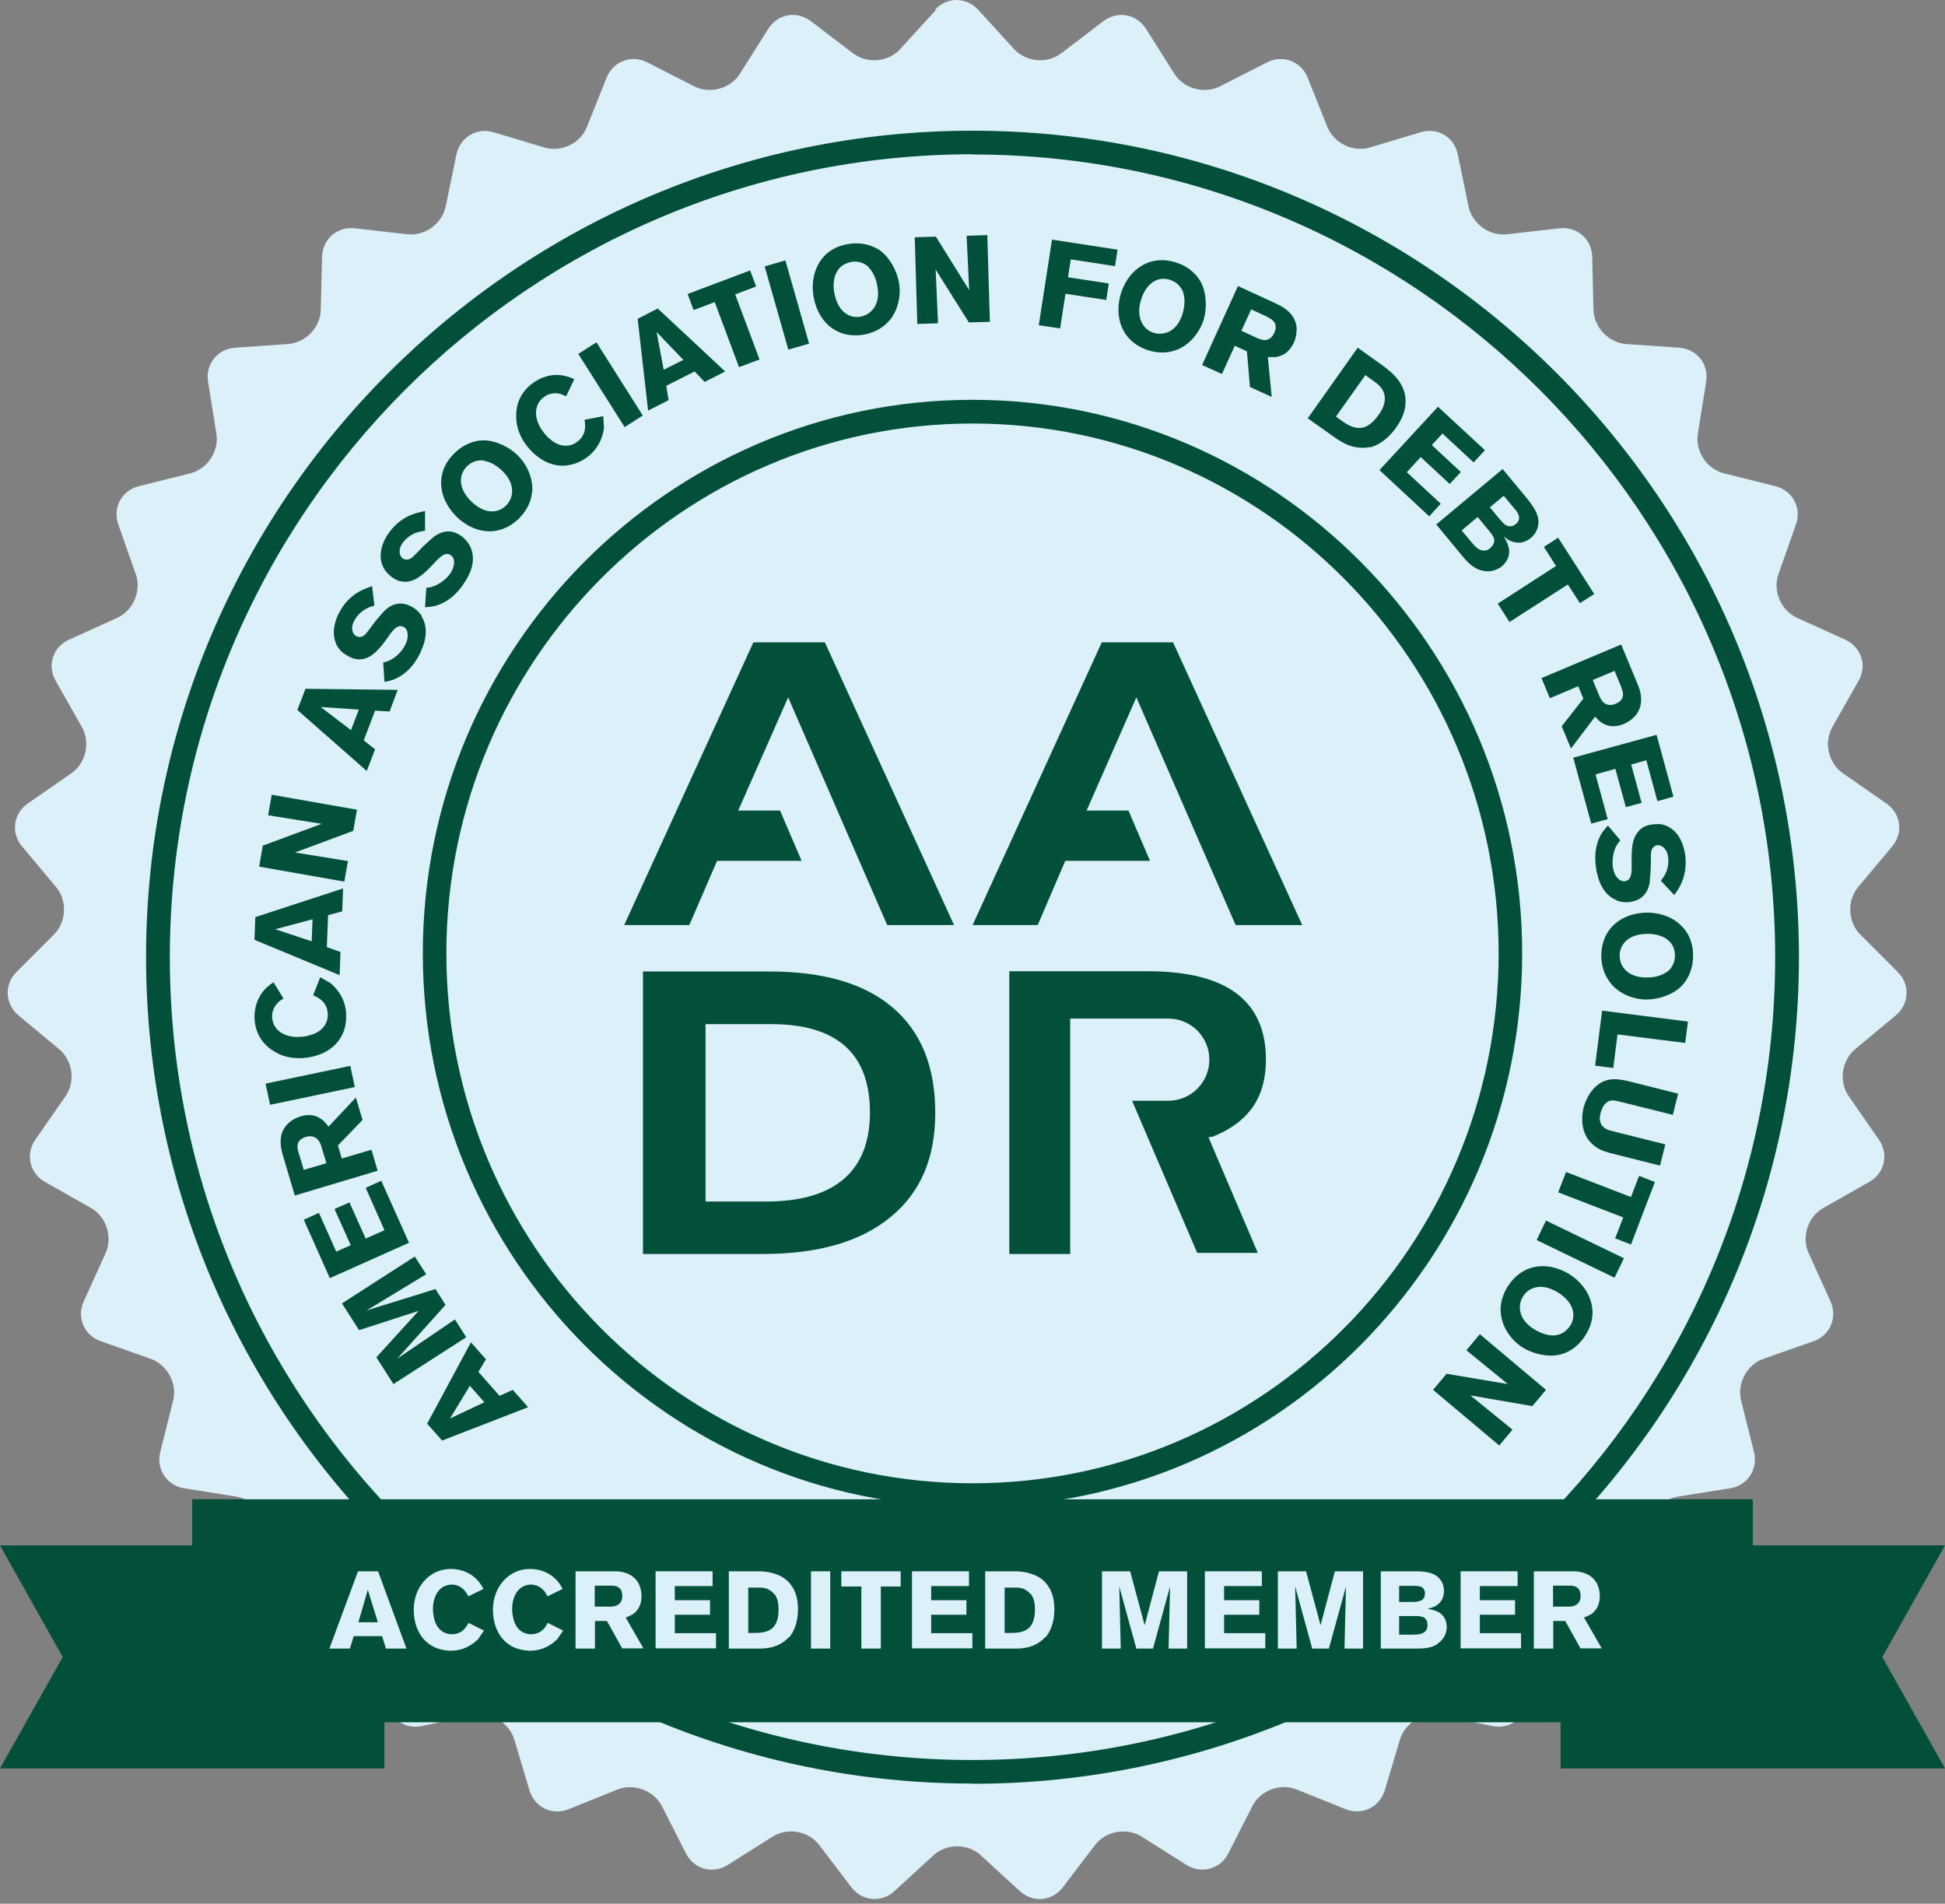 <?xml version="1.0" encoding="UTF-8"?>
<svg xmlns="http://www.w3.org/2000/svg" width="234" height="229" viewBox="0 0 234 229" fill="none">
  <rect x="0" y="0" width="234" height="229" fill="#808080" stroke="none"/>
  <g id="Group 61">
    <path id="Vector" d="M112.482 1.18C113.925 -0.393 116.246 -0.393 117.69 1.18L121.995 5.9C123.439 7.473 125.991 7.705 127.667 6.415L132.746 2.547C134.448 1.257 136.742 1.67 137.877 3.475L141.28 8.865C142.414 10.671 144.889 11.341 146.771 10.387L152.443 7.499C154.325 6.544 156.542 7.37 157.316 9.33L159.688 15.261C160.487 17.221 162.781 18.356 164.818 17.737L170.928 15.906C172.965 15.287 174.976 16.499 175.389 18.588L176.678 24.83C177.116 26.919 179.179 28.414 181.293 28.182L187.635 27.46C189.749 27.228 191.502 28.776 191.554 30.89L191.708 37.261C191.76 39.375 193.539 41.232 195.653 41.387L202.021 41.825C204.135 41.98 205.605 43.811 205.27 45.9L204.264 52.193C203.929 54.282 205.347 56.423 207.409 56.938L213.597 58.486C215.659 59.002 216.768 61.065 216.072 63.077L213.958 69.086C213.262 71.097 214.267 73.444 216.201 74.321L222.002 76.952C223.935 77.829 224.657 80.072 223.6 81.903L220.455 87.448C219.398 89.305 219.965 91.807 221.718 93.019L226.952 96.655C228.705 97.868 229.014 100.189 227.648 101.813L223.549 106.714C222.182 108.338 222.311 110.917 223.806 112.413L228.318 116.927C229.814 118.422 229.71 120.769 228.086 122.136L223.188 126.211C221.563 127.578 221.202 130.105 222.414 131.859L226.049 137.095C227.261 138.848 226.746 141.118 224.889 142.175L219.346 145.322C217.49 146.379 216.717 148.803 217.593 150.738L220.223 156.54C221.099 158.475 220.171 160.641 218.186 161.337L212.179 163.452C210.168 164.149 208.956 166.418 209.472 168.481L211.019 174.671C211.534 176.734 210.245 178.694 208.157 179.03L201.866 180.035C199.778 180.371 198.18 182.382 198.308 184.497L198.747 190.867C198.901 192.982 197.277 194.684 195.137 194.633L188.769 194.478C186.655 194.426 184.722 196.128 184.49 198.217L183.768 204.562C183.536 206.677 181.628 208.044 179.565 207.631L173.326 206.341C171.238 205.903 169.046 207.218 168.428 209.256L166.597 215.368C165.978 217.405 163.864 218.411 161.905 217.638L156.001 215.265C154.042 214.465 151.618 215.368 150.664 217.276L147.777 222.95C146.823 224.833 144.554 225.478 142.749 224.343L137.361 220.939C135.556 219.804 133.03 220.268 131.741 221.945L127.873 227.025C126.584 228.727 124.264 228.934 122.691 227.489L117.999 223.182C116.426 221.738 113.874 221.738 112.301 223.182L107.609 227.489C106.036 228.934 103.716 228.702 102.427 227.025L98.56 221.945C97.271 220.242 94.744 219.804 92.939 220.939L87.551 224.343C85.746 225.478 83.503 224.859 82.523 222.95L79.636 217.276C78.682 215.394 76.259 214.491 74.299 215.265L68.395 217.638C66.436 218.437 64.322 217.405 63.703 215.368L61.873 209.256C61.254 207.218 59.062 205.903 56.974 206.341L50.735 207.631C48.647 208.069 46.764 206.677 46.532 204.562L45.811 198.217C45.579 196.103 43.645 194.426 41.531 194.478L35.163 194.633C33.049 194.684 31.424 192.982 31.553 190.867L31.992 184.497C32.146 182.382 30.548 180.371 28.434 180.035L22.143 179.03C20.055 178.694 18.766 176.734 19.281 174.671L20.828 168.481C21.344 166.418 20.132 164.174 18.121 163.452L12.114 161.337C10.103 160.641 9.201 158.475 10.077 156.54L12.707 150.738C13.584 148.803 12.784 146.353 10.954 145.322L5.411 142.175C3.555 141.118 3.039 138.848 4.251 137.095L7.886 131.859C9.098 130.105 8.763 127.578 7.113 126.211L2.214 122.136C0.59 120.769 0.487 118.422 1.982 116.927L6.494 112.413C7.989 110.917 8.118 108.338 6.752 106.714L2.652 101.813C1.286 100.189 1.595 97.868 3.348 96.655L8.582 93.019C10.335 91.807 10.902 89.305 9.845 87.448L6.7 81.903C5.643 80.046 6.365 77.829 8.298 76.952L14.099 74.321C16.033 73.444 17.038 71.072 16.342 69.086L14.228 63.077C13.532 61.065 14.641 59.002 16.703 58.486L22.891 56.938C24.953 56.423 26.371 54.282 26.036 52.193L25.031 45.9C24.695 43.811 26.165 41.98 28.279 41.825L34.647 41.387C36.761 41.232 38.54 39.401 38.592 37.261L38.746 30.89C38.798 28.776 40.551 27.228 42.665 27.46L49.008 28.182C51.122 28.414 53.184 26.919 53.622 24.83L54.911 18.588C55.35 16.499 57.361 15.313 59.372 15.906L65.482 17.737C67.519 18.356 69.839 17.247 70.612 15.261L72.984 9.33C73.784 7.37 75.975 6.544 77.857 7.499L83.529 10.387C85.411 11.341 87.886 10.671 89.02 8.865L92.424 3.475C93.558 1.67 95.853 1.257 97.554 2.547L102.633 6.415C104.335 7.705 106.887 7.473 108.305 5.9L112.611 1.18H112.482Z" fill="#DBF0F9"></path>
    <path id="Vector_2" d="M117 214.551C62.187 214.551 17.573 169.938 17.573 115.124C17.573 60.311 62.161 15.723 117 15.723C171.839 15.723 216.427 60.337 216.427 115.15C216.427 169.964 171.814 214.577 117 214.577V214.551ZM117 18.557C63.732 18.582 20.432 61.882 20.432 115.15C20.432 168.418 63.758 211.718 117 211.718C170.242 211.718 213.568 168.392 213.568 115.15C213.568 61.908 170.242 18.582 117 18.582V18.557Z" fill="#02503A"></path>
    <g id="Group">
      <path id="Vector_3" d="M99.24 77.272H90.636L75.098 111.278H82.931L86.27 103.555H96.44L93.846 97.505H88.812L94.822 83.888L104.274 105.614L106.739 111.278H114.778L99.24 77.272Z" fill="#02503A"></path>
      <path id="Vector_4" d="M141.13 77.272H132.552L117.014 111.278H124.847L128.16 103.555H138.356L135.762 97.505H130.729L136.713 83.888L148.655 111.278H156.669L141.13 77.272Z" fill="#02503A"></path>
      <path id="Vector_5" d="M77.358 150.869V116.864H92.563C99.061 116.864 104.018 118.305 107.408 121.214C110.824 124.123 112.519 128.345 112.519 133.854C112.519 139.363 110.721 143.481 107.125 146.416C103.53 149.376 98.419 150.844 91.792 150.844H77.358V150.869ZM92.126 144.537C96.287 144.537 99.395 143.636 101.501 141.834C103.607 140.032 104.66 137.355 104.66 133.828C104.66 126.749 100.704 123.196 92.768 123.196H84.884V144.537H92.101H92.126Z" fill="#02503A"></path>
      <path id="Vector_6" d="M145.83 136.763C148.013 135.913 149.631 134.703 150.71 133.184C151.763 131.666 152.302 129.761 152.302 127.47C152.302 120.39 147.576 116.838 138.099 116.838H121.431V150.844H128.75V122.527H140.565C143.287 122.527 145.496 124.741 145.496 127.47C145.496 130.198 143.287 132.412 140.565 132.412H136.199L144.032 150.715H151.326L145.393 136.814L145.83 136.737V136.763Z" fill="#02503A"></path>
    </g>
    <path id="Vector_7" d="M117 181.281C80.541 181.281 50.869 151.401 50.869 114.688C50.869 77.974 80.541 48.095 117 48.095C153.458 48.095 183.13 77.974 183.13 114.688C183.13 151.401 153.458 181.281 117 181.281ZM117 50.947C82.097 50.947 53.701 79.541 53.701 114.688C53.701 149.834 82.097 178.429 117 178.429C151.902 178.429 180.298 149.834 180.298 114.688C180.298 79.541 151.902 50.947 117 50.947Z" fill="#02503A"></path>
    <g id="Group_2">
      <path id="Vector_8" d="M58.453 163.535L57.555 165.028L60.097 167.911L61.69 167.19L63.539 169.275L53.188 173.291L51.391 171.257L56.656 161.475L58.505 163.56L58.453 163.535ZM54.139 170.64L58.274 168.683L56.527 166.701L54.139 170.64Z" fill="#02503A"></path>
      <path id="Vector_9" d="M51.263 153.289L44.097 157.64L52.393 155.066L53.6 156.971L47.795 163.432L54.73 158.721L56.091 160.858L47.333 166.495L45.279 163.277L50.364 157.691L43.198 160.008L41.144 156.79L49.901 151.153L51.263 153.264V153.289Z" fill="#02503A"></path>
      <path id="Vector_10" d="M49.183 149.505L39.68 153.753L36.547 146.725L38.37 145.901L40.451 150.561L42.197 149.788L40.245 145.438L42.043 144.64L43.995 148.99L46.255 147.986L43.995 142.889L45.87 142.04L49.209 149.505H49.183Z" fill="#02503A"></path>
      <path id="Vector_11" d="M43.609 134.729L40.656 137.792L41.118 139.363L44.688 138.307L45.433 140.83L35.468 143.816L34.132 139.311C34.055 139.028 33.952 138.745 33.901 138.462C33.798 137.998 33.413 136.377 34.62 135.192C34.851 134.961 35.339 134.549 36.161 134.291C37.265 133.957 38.01 134.214 38.421 134.472C38.601 134.575 38.781 134.703 38.935 134.832C39.089 134.986 39.243 135.167 39.526 135.527L42.813 132.026L43.635 134.781L43.609 134.729ZM35.904 138.59L36.546 140.727L39.269 139.929L38.652 137.87C38.652 137.87 38.55 137.484 38.344 137.226C37.831 136.505 37.06 136.685 36.803 136.763C35.493 137.149 35.776 138.153 35.904 138.59Z" fill="#02503A"></path>
      <path id="Vector_12" d="M42.685 130.765L32.489 132.901L31.949 130.353L42.145 128.216L42.685 130.765Z" fill="#02503A"></path>
      <path id="Vector_13" d="M39.577 118.125C40.142 118.537 41.452 119.721 41.632 121.755C41.657 122.115 41.709 122.99 41.4 123.917C40.425 126.775 37.445 127.186 36.623 127.264C35.981 127.315 34.363 127.418 32.797 126.363C32.154 125.951 30.845 124.895 30.639 122.785C30.511 121.394 30.947 119.979 31.898 118.975C32.309 118.563 32.719 118.28 32.899 118.151L34.106 120.107C33.824 120.288 33.67 120.391 33.567 120.493C33.31 120.699 32.642 121.42 32.745 122.476C32.771 122.759 32.899 123.454 33.516 123.994C33.952 124.381 34.877 124.87 36.289 124.715C36.418 124.715 36.675 124.689 36.983 124.612C38.395 124.303 38.986 123.608 39.243 123.016C39.346 122.81 39.474 122.398 39.423 121.832C39.294 120.391 38.113 119.927 37.676 119.721L38.524 117.559C39.012 117.816 39.346 118.022 39.551 118.151L39.577 118.125Z" fill="#02503A"></path>
      <path id="Vector_14" d="M41.169 109.63L39.474 110.094L39.32 113.929L40.964 114.521L40.861 117.301L30.613 113.054L30.716 110.325L41.272 106.876L41.169 109.656V109.63ZM33.156 111.793L37.496 113.234L37.599 110.583L33.156 111.767V111.793Z" fill="#02503A"></path>
      <path id="Vector_15" d="M42.478 99.951L35.492 102.551L41.862 103.581L41.425 106.052L31.178 104.25L31.614 101.727L38.703 99.102L32.256 98.072L32.693 95.601L42.941 97.403L42.504 99.925L42.478 99.951Z" fill="#02503A"></path>
      <path id="Vector_16" d="M46.87 85.587L45.124 85.484L43.763 89.062L45.124 90.143L44.122 92.743L35.775 85.407L36.751 82.858L47.846 82.987L46.87 85.587ZM38.575 85.046L42.222 87.827L43.172 85.355L38.575 85.046Z" fill="#02503A"></path>
      <path id="Vector_17" d="M50.697 74.106C51.699 75.676 51.005 77.427 50.826 77.916C50.697 78.225 50.569 78.559 50.389 78.868C49.413 80.696 48.232 81.365 47.41 81.725C47.076 81.854 46.87 81.906 46.254 82.034L46.1 79.692C46.1 79.692 46.459 79.615 46.716 79.512C47.538 79.177 48.283 78.456 48.694 77.684C48.745 77.581 48.925 77.272 49.002 76.912C49.002 76.834 49.259 75.779 48.566 75.419C47.718 74.955 47.025 76.165 46.485 76.912C46.203 77.324 45.894 77.71 45.561 78.07C45.021 78.636 44.456 79.126 43.66 79.28C43.506 79.306 43.172 79.357 42.787 79.28C42.633 79.254 42.299 79.151 41.913 78.945C41.837 78.894 41.554 78.739 41.297 78.559C40.783 78.147 40.45 77.632 40.27 76.963C40.09 76.268 40.039 75.084 40.861 73.591C41.169 73.025 41.888 71.84 43.403 71.068C43.788 70.862 44.045 70.785 44.764 70.502L45.047 72.844C44.276 73.076 43.814 73.282 43.223 73.848C43.121 73.951 42.838 74.234 42.633 74.646C42.119 75.573 42.427 76.294 42.864 76.525C43.121 76.654 43.352 76.629 43.455 76.603C43.968 76.474 44.225 75.959 44.816 75.187C45.175 74.698 45.56 74.26 45.946 73.823C46.177 73.539 47.05 72.484 48.437 72.613C48.642 72.638 49.053 72.716 49.516 72.973C49.773 73.102 50.312 73.436 50.749 74.106H50.697Z" fill="#02503A"></path>
      <path id="Vector_18" d="M56.58 65.765C57.376 67.464 56.452 69.112 56.195 69.549C56.041 69.858 55.835 70.142 55.63 70.451C54.423 72.124 53.164 72.664 52.317 72.896C51.957 72.973 51.752 72.999 51.135 73.05L51.289 70.708C51.289 70.708 51.675 70.682 51.906 70.605C52.753 70.373 53.601 69.755 54.115 69.06C54.192 68.957 54.397 68.674 54.5 68.34C54.526 68.262 54.911 67.258 54.243 66.795C53.472 66.229 52.625 67.336 51.983 68.005C51.649 68.365 51.289 68.726 50.904 69.035C50.313 69.524 49.671 69.936 48.875 69.987C48.721 69.987 48.387 69.987 48.002 69.884C47.848 69.833 47.54 69.704 47.18 69.447C47.103 69.395 46.846 69.189 46.641 68.983C46.178 68.494 45.922 67.954 45.819 67.284C45.742 66.589 45.819 65.405 46.846 64.015C47.231 63.5 48.105 62.419 49.697 61.853C50.108 61.698 50.365 61.647 51.135 61.466V63.835C50.339 63.963 49.825 64.092 49.158 64.581C49.055 64.684 48.721 64.916 48.464 65.276C47.848 66.126 48.053 66.898 48.464 67.181C48.695 67.336 48.927 67.336 49.029 67.31C49.543 67.258 49.877 66.769 50.57 66.074C50.981 65.637 51.418 65.251 51.855 64.864C52.137 64.607 53.139 63.68 54.474 63.989C54.68 64.041 55.065 64.169 55.502 64.478C55.733 64.659 56.221 65.045 56.58 65.765Z" fill="#02503A"></path>
      <path id="Vector_19" d="M64.002 59.175C63.95 59.896 63.694 61.054 62.512 62.29C62.076 62.753 60.791 63.912 58.891 63.912C56.862 63.912 55.372 62.599 54.936 62.161C54.55 61.775 53.523 60.694 53.189 59.124C52.984 58.197 52.855 56.395 54.55 54.645C55.912 53.229 57.376 52.971 58.172 52.971C59.61 52.971 61.228 53.744 62.255 54.748C63.411 55.855 64.156 57.553 64.028 59.201L64.002 59.175ZM58.197 55.391C57.992 55.365 57.504 55.34 56.939 55.571C56.502 55.777 56.22 56.035 56.117 56.163C55.732 56.575 55.578 56.987 55.526 57.219C55.218 58.377 55.886 59.536 56.682 60.308C57.709 61.286 58.557 61.518 59.173 61.518C59.841 61.518 60.458 61.26 60.92 60.771C61.151 60.54 61.665 59.87 61.613 58.944C61.562 58.068 61.125 57.347 60.535 56.755C59.61 55.803 58.711 55.494 58.172 55.417L58.197 55.391Z" fill="#02503A"></path>
      <path id="Vector_20" d="M72.683 51.221C72.632 51.942 72.349 53.666 70.731 54.928C70.449 55.159 69.73 55.648 68.779 55.88C65.851 56.601 63.899 54.284 63.386 53.641C63.001 53.151 62.05 51.813 62.102 49.934C62.102 49.187 62.281 47.488 63.977 46.175C65.081 45.3 66.493 44.914 67.855 45.197C68.42 45.3 68.882 45.532 69.088 45.609L68.112 47.668C67.803 47.54 67.624 47.462 67.495 47.411C67.161 47.308 66.237 47.128 65.389 47.797C65.158 47.977 64.644 48.441 64.516 49.264C64.413 49.831 64.516 50.886 65.389 51.993C65.466 52.096 65.62 52.302 65.851 52.534C66.879 53.563 67.752 53.692 68.42 53.589C68.651 53.563 69.062 53.46 69.498 53.1C70.654 52.199 70.397 50.963 70.32 50.5L72.58 50.062C72.632 50.629 72.632 51.015 72.632 51.247L72.683 51.221Z" fill="#02503A"></path>
      <path id="Vector_21" d="M75.148 51.375L69.575 42.571L71.758 41.181L77.332 49.985L75.148 51.375Z" fill="#02503A"></path>
      <path id="Vector_22" d="M84.779 45.944L83.572 44.682L80.156 46.407L80.439 48.132L77.973 49.393L76.715 38.35L79.129 37.114L87.245 44.682L84.779 45.944ZM79.001 39.971L79.848 44.476L82.211 43.292L79.026 39.971H79.001Z" fill="#02503A"></path>
      <path id="Vector_23" d="M88.451 35.415L91.379 43.241L88.913 44.167L85.985 36.342L83.443 37.294L82.724 35.364L90.249 32.532L90.968 34.462L88.451 35.415Z" fill="#02503A"></path>
      <path id="Vector_24" d="M94.847 42.082L91.996 32.043L94.487 31.322L97.338 41.336L94.847 42.057V42.082Z" fill="#02503A"></path>
      <path id="Vector_25" d="M106.944 38.607C106.482 39.148 105.583 39.946 103.914 40.255C103.297 40.358 101.577 40.564 100.036 39.431C98.392 38.221 97.981 36.29 97.878 35.672C97.775 35.132 97.596 33.665 98.263 32.172C98.649 31.296 99.599 29.777 101.987 29.366C103.939 29.031 105.249 29.7 105.891 30.138C107.047 30.987 107.895 32.558 108.151 33.974C108.434 35.544 108.049 37.346 106.97 38.607H106.944ZM104.504 32.12C104.35 31.966 103.965 31.657 103.374 31.528C102.912 31.425 102.527 31.477 102.347 31.528C101.782 31.631 101.422 31.888 101.243 32.017C100.318 32.789 100.164 34.102 100.369 35.209C100.626 36.599 101.191 37.294 101.679 37.655C102.219 38.067 102.861 38.221 103.528 38.092C103.862 38.041 104.633 37.809 105.172 37.011C105.634 36.29 105.712 35.441 105.583 34.617C105.403 33.304 104.864 32.506 104.479 32.146L104.504 32.12Z" fill="#02503A"></path>
      <path id="Vector_26" d="M116.549 38.762L112.568 32.429L112.85 38.89L110.359 38.968L110.051 28.542L112.593 28.465L116.6 34.9L116.292 28.362L118.783 28.284L119.091 38.71L116.549 38.787V38.762Z" fill="#02503A"></path>
      <path id="Vector_27" d="M128.826 31.168L128.492 33.356L133.398 34.102L133.09 36.084L128.184 35.338L127.542 39.508L124.974 39.122L126.566 28.825L134.451 30.035L134.143 32.017L128.8 31.193L128.826 31.168Z" fill="#02503A"></path>
      <path id="Vector_28" d="M141.668 42.031C141 42.314 139.87 42.649 138.226 42.16C137.61 41.979 135.992 41.387 135.119 39.688C134.194 37.886 134.656 35.956 134.836 35.364C134.99 34.849 135.478 33.433 136.737 32.403C137.456 31.811 138.997 30.859 141.334 31.528C143.234 32.094 144.133 33.279 144.493 33.974C145.161 35.261 145.212 37.037 144.827 38.401C144.365 39.92 143.234 41.387 141.693 42.031H141.668ZM142.336 35.132C142.259 34.926 142.053 34.488 141.591 34.102C141.206 33.819 140.846 33.69 140.692 33.639C140.152 33.484 139.716 33.536 139.485 33.587C138.303 33.871 137.61 34.977 137.276 36.059C136.865 37.423 137.096 38.273 137.379 38.839C137.687 39.431 138.201 39.868 138.843 40.049C139.177 40.152 139.973 40.28 140.795 39.817C141.539 39.379 141.976 38.633 142.233 37.861C142.644 36.599 142.515 35.647 142.336 35.158V35.132Z" fill="#02503A"></path>
      <path id="Vector_29" d="M150.375 46.51L150.016 42.263L148.552 41.593L147.011 44.991L144.622 43.91L148.937 34.411L153.2 36.368C153.457 36.496 153.74 36.625 153.996 36.754C154.407 36.985 155.871 37.758 156 39.457C156 39.766 156 40.435 155.666 41.207C155.178 42.263 154.51 42.649 154.048 42.803C153.842 42.88 153.637 42.932 153.457 42.958C153.252 42.958 152.995 42.958 152.533 42.958L152.995 47.746L150.401 46.562L150.375 46.51ZM152.533 38.144L150.529 37.217L149.348 39.791L151.3 40.692C151.3 40.692 151.659 40.847 151.967 40.898C152.841 41.001 153.2 40.28 153.303 40.049C153.868 38.813 152.918 38.35 152.507 38.169L152.533 38.144Z" fill="#02503A"></path>
      <path id="Vector_30" d="M164.859 53.769C164.371 53.872 163.344 54.001 162.137 53.512C161.597 53.28 161.161 53.023 160.673 52.688L157.334 50.32L163.344 41.825L166.041 43.755C166.297 43.936 166.554 44.116 166.811 44.322C167.145 44.605 168.558 45.635 168.968 47.231C169.046 47.462 169.123 47.874 169.097 48.492C169.071 49.187 168.866 50.165 167.967 51.427C166.837 53.023 165.63 53.615 164.808 53.821L164.859 53.769ZM166.606 47.849C166.606 47.617 166.529 47.154 166.195 46.69C165.887 46.278 165.527 46.021 165.116 45.738L164.268 45.12L160.724 50.114L161.366 50.577C161.983 51.015 162.727 51.504 163.575 51.478C164.243 51.478 165.013 51.092 165.835 49.934C166.297 49.29 166.631 48.647 166.606 47.823V47.849Z" fill="#02503A"></path>
      <path id="Vector_31" d="M165.938 56.575L173 48.93L178.651 54.155L177.289 55.623L173.54 52.148L172.256 53.538L175.748 56.781L174.413 58.223L170.92 54.979L169.251 56.807L173.334 60.591L171.947 62.11L165.963 56.549L165.938 56.575Z" fill="#02503A"></path>
      <path id="Vector_32" d="M178.215 68.623C177.239 68.34 176.52 67.619 175.878 66.821L172.796 63.088L180.783 56.421L183.506 59.716C183.686 59.922 183.865 60.154 184.019 60.359C184.662 61.209 185.304 62.187 185.021 63.346C184.944 63.68 184.764 64.221 184.174 64.71C183.121 65.585 182.119 65.251 181.657 65.045C181.425 64.916 181.297 64.839 180.912 64.53C180.989 64.659 181.066 64.761 181.117 64.89C181.734 65.971 181.605 66.718 181.374 67.233C181.297 67.413 181.092 67.773 180.706 68.108C180.347 68.391 179.422 68.983 178.189 68.597L178.215 68.623ZM179.679 64.659C179.628 64.453 179.499 64.298 179.217 63.938L177.778 62.187L175.852 63.809L177.008 65.199C177.599 65.92 177.984 66.203 178.472 66.229C178.652 66.229 178.934 66.229 179.268 65.946C179.859 65.457 179.807 64.942 179.705 64.633L179.679 64.659ZM182.658 61.852C182.607 61.724 182.53 61.569 182.35 61.363L180.912 59.639L179.242 61.029L180.501 62.548C180.501 62.548 180.758 62.831 180.912 62.985C181.374 63.371 181.682 63.346 181.939 63.268C182.016 63.268 182.196 63.165 182.376 63.037C182.556 62.882 182.915 62.522 182.684 61.904L182.658 61.852Z" fill="#02503A"></path>
      <path id="Vector_33" d="M188.642 70.296L181.605 74.826L180.192 72.613L187.204 68.082L185.74 65.791L187.461 64.684L191.801 71.454L190.08 72.561L188.616 70.296H188.642Z" fill="#02503A"></path>
      <path id="Vector_34" d="M187.871 87.389L190.491 84.042L189.875 82.549L186.459 83.991L185.457 81.571L195.037 77.529L196.835 81.854C196.937 82.137 197.066 82.395 197.169 82.678C197.323 83.116 197.862 84.686 196.809 86.025C196.604 86.282 196.141 86.745 195.371 87.08C194.292 87.543 193.547 87.337 193.111 87.157C192.931 87.08 192.725 86.977 192.571 86.848C192.392 86.72 192.212 86.539 191.904 86.205L189.001 90.04L187.897 87.389H187.871ZM195.088 82.73L194.241 80.696L191.621 81.803L192.443 83.785C192.443 83.785 192.597 84.145 192.802 84.377C193.393 85.046 194.138 84.763 194.369 84.66C195.628 84.145 195.242 83.167 195.063 82.73H195.088Z" fill="#02503A"></path>
      <path id="Vector_35" d="M189.258 91.147L199.3 88.393L201.329 95.832L199.403 96.373L198.067 91.456L196.244 91.971L197.502 96.579L195.602 97.094L194.343 92.486L191.955 93.155L193.418 98.535L191.441 99.076L189.283 91.173L189.258 91.147Z" fill="#02503A"></path>
      <path id="Vector_36" d="M194.55 108.317C192.804 107.648 192.341 105.82 192.213 105.331C192.11 104.997 192.033 104.662 192.008 104.302C191.725 102.268 192.239 101.007 192.701 100.234C192.906 99.925 193.035 99.771 193.446 99.308L194.935 101.084C194.935 101.084 194.704 101.367 194.55 101.599C194.088 102.345 193.934 103.375 194.036 104.25C194.036 104.353 194.114 104.713 194.242 105.048C194.242 105.125 194.704 106.104 195.5 106.001C196.451 105.872 196.297 104.482 196.297 103.555C196.297 103.066 196.297 102.551 196.348 102.062C196.425 101.29 196.605 100.569 197.144 99.977C197.247 99.848 197.478 99.616 197.838 99.436C197.966 99.385 198.3 99.23 198.737 99.179C198.814 99.179 199.173 99.127 199.456 99.127C200.123 99.127 200.688 99.359 201.228 99.797C201.793 100.234 202.512 101.161 202.743 102.86C202.82 103.478 202.949 104.868 202.204 106.412C202.024 106.799 201.87 107.03 201.433 107.674L199.815 105.949C200.303 105.305 200.56 104.868 200.688 104.044C200.688 103.915 200.765 103.504 200.688 103.066C200.534 102.01 199.867 101.624 199.379 101.676C199.096 101.702 198.942 101.882 198.865 101.959C198.531 102.371 198.634 102.937 198.608 103.915C198.608 104.507 198.557 105.1 198.505 105.692C198.505 106.078 198.403 107.442 197.221 108.137C197.041 108.24 196.656 108.42 196.143 108.498C195.86 108.549 195.244 108.601 194.473 108.317H194.55Z" fill="#02503A"></path>
      <path id="Vector_37" d="M193.753 118.228C193.291 117.662 192.674 116.658 192.648 114.959C192.648 114.315 192.751 112.591 194.138 111.278C195.602 109.862 197.58 109.785 198.196 109.785C198.735 109.785 200.225 109.862 201.561 110.763C202.331 111.303 203.692 112.513 203.692 114.933C203.692 116.915 202.819 118.099 202.254 118.666C201.227 119.67 199.532 120.236 198.093 120.236C196.501 120.236 194.78 119.541 193.753 118.254V118.228ZM200.559 116.915C200.739 116.787 201.098 116.478 201.329 115.911C201.509 115.474 201.509 115.088 201.509 114.907C201.509 114.341 201.329 113.929 201.227 113.749C200.636 112.694 199.352 112.333 198.247 112.333C196.835 112.333 196.064 112.771 195.602 113.208C195.114 113.672 194.857 114.29 194.857 114.959C194.857 115.294 194.934 116.117 195.628 116.761C196.27 117.353 197.092 117.559 197.913 117.585C199.223 117.636 200.122 117.224 200.533 116.915H200.559Z" fill="#02503A"></path>
      <path id="Vector_38" d="M192.752 121.575L203.077 122.888L202.743 125.462L194.601 124.432L194.087 128.474L191.904 128.191L192.752 121.575Z" fill="#02503A"></path>
      <path id="Vector_39" d="M192.006 137.973C189.849 136.531 190.363 133.828 190.517 133.262C190.62 132.824 191.133 131.151 192.546 130.276C193.753 129.555 195.011 129.838 196.27 130.147L201.894 131.563L201.252 134.111L194.96 132.541C194.061 132.309 193.702 132.309 193.291 132.618C192.777 133.03 192.623 133.699 192.571 133.88C192.443 134.343 192.417 134.781 192.623 135.218C192.931 135.784 193.522 135.965 194.087 136.093L200.353 137.664L199.711 140.212L194.087 138.796C193.342 138.616 192.623 138.41 191.981 137.973H192.006Z" fill="#02503A"></path>
      <path id="Vector_40" d="M195.269 146.442L187.461 143.43L188.411 140.984L196.219 143.996L197.195 141.448L199.095 142.194L196.219 149.711L194.318 148.965L195.294 146.442H195.269Z" fill="#02503A"></path>
      <path id="Vector_41" d="M185.997 146.828L195.372 151.359L194.242 153.701L184.867 149.17L185.997 146.828Z" fill="#02503A"></path>
      <path id="Vector_42" d="M180.578 158.154C180.475 157.434 180.475 156.25 181.374 154.782C181.708 154.242 182.709 152.826 184.584 152.414C186.587 152.002 188.308 152.954 188.822 153.289C189.284 153.572 190.491 154.422 191.159 155.915C191.544 156.79 192.058 158.515 190.774 160.574C189.746 162.247 188.36 162.814 187.589 162.968C186.177 163.277 184.456 162.865 183.223 162.119C181.862 161.269 180.783 159.776 180.578 158.129V158.154ZM187.05 160.626C187.281 160.626 187.743 160.548 188.231 160.188C188.616 159.905 188.822 159.596 188.925 159.442C189.233 158.952 189.284 158.515 189.284 158.283C189.336 157.073 188.437 156.095 187.486 155.503C186.279 154.756 185.406 154.731 184.79 154.859C184.148 154.988 183.583 155.374 183.223 155.966C183.043 156.25 182.684 156.996 182.94 157.923C183.172 158.772 183.762 159.364 184.456 159.828C185.56 160.548 186.51 160.677 187.024 160.651L187.05 160.626Z" fill="#02503A"></path>
      <path id="Vector_43" d="M174.054 165.259L181.399 166.495L176.417 162.428L178.035 160.497L185.997 167.19L184.353 169.147L176.905 167.859L181.964 171.978L180.372 173.883L172.41 167.19L174.054 165.234V165.259Z" fill="#02503A"></path>
    </g>
    <path id="Vector_44" d="M210.877 180.356H23.122V207.178H210.877V180.356Z" fill="#02503A"></path>
    <path id="Vector_45" d="M46.245 212.727H0L7.546 199.329L0 185.905H46.245V212.727Z" fill="#02503A"></path>
    <path id="Vector_46" d="M187.755 212.727H234L226.454 199.329L234 185.905H187.755V212.727Z" fill="#02503A"></path>
    <g id="Group_3">
      <path id="Vector_47" d="M46.435 198.312L45.973 196.819H42.557L42.094 198.312H39.629L43.071 189.019H45.485L48.901 198.312H46.435ZM44.252 191.233L43.122 195.146H45.459L44.252 191.233Z" fill="#DBF0F9"></path>
      <path id="Vector_48" d="M57.633 197.051C57.223 197.514 56.067 198.57 54.243 198.57C53.909 198.57 53.165 198.518 52.343 198.184C49.903 197.077 49.774 194.374 49.774 193.653C49.774 193.087 49.852 191.619 50.904 190.332C51.315 189.818 52.368 188.736 54.269 188.736C55.528 188.736 56.735 189.251 57.531 190.178C57.865 190.564 58.07 190.976 58.173 191.13L56.349 192.031C56.221 191.774 56.118 191.619 56.041 191.517C55.861 191.259 55.296 190.616 54.372 190.616C54.115 190.616 53.498 190.667 52.959 191.156C52.574 191.517 52.086 192.289 52.086 193.55C52.086 193.679 52.086 193.885 52.137 194.194C52.291 195.481 52.856 196.047 53.344 196.33C53.524 196.433 53.858 196.588 54.372 196.588C55.682 196.588 56.169 195.584 56.375 195.223L58.224 196.15C57.942 196.562 57.762 196.845 57.633 197V197.051Z" fill="#DBF0F9"></path>
      <path id="Vector_49" d="M67.161 197.051C66.75 197.514 65.594 198.57 63.771 198.57C63.437 198.57 62.692 198.518 61.87 198.184C59.43 197.077 59.302 194.374 59.302 193.653C59.302 193.087 59.379 191.619 60.432 190.332C60.843 189.818 61.896 188.736 63.796 188.736C65.055 188.736 66.262 189.251 67.058 190.178C67.392 190.564 67.597 190.976 67.7 191.13L65.877 192.031C65.748 191.774 65.645 191.619 65.569 191.517C65.389 191.259 64.824 190.616 63.899 190.616C63.642 190.616 63.026 190.667 62.486 191.156C62.101 191.517 61.613 192.289 61.613 193.55C61.613 193.679 61.613 193.885 61.665 194.194C61.819 195.481 62.384 196.047 62.872 196.33C63.051 196.433 63.385 196.588 63.899 196.588C65.209 196.588 65.697 195.584 65.902 195.223L67.751 196.15C67.469 196.562 67.289 196.845 67.161 197V197.051Z" fill="#DBF0F9"></path>
      <path id="Vector_50" d="M74.867 198.312L73.018 194.992H71.579V198.312H69.242V189.019H73.403C73.66 189.019 73.916 189.019 74.199 189.019C74.61 189.045 76.1 189.148 76.819 190.461C76.947 190.718 77.178 191.259 77.178 192.006C77.178 193.035 76.767 193.602 76.459 193.91C76.331 194.039 76.177 194.168 76.023 194.245C75.843 194.348 75.663 194.425 75.278 194.58L77.409 198.287H74.867V198.312ZM73.531 190.744H71.554V193.267H73.48C73.48 193.267 73.84 193.267 74.096 193.164C74.841 192.907 74.867 192.211 74.867 191.98C74.867 190.77 73.942 190.744 73.531 190.744Z" fill="#DBF0F9"></path>
      <path id="Vector_51" d="M78.873 198.312V189.019H85.731V190.796H81.184V192.495H85.422V194.245H81.184V196.459H86.141V198.287H78.873V198.312Z" fill="#DBF0F9"></path>
      <path id="Vector_52" d="M94.901 196.948C94.592 197.283 93.925 197.901 92.795 198.158C92.281 198.287 91.844 198.312 91.305 198.312H87.684V189.019H90.637C90.92 189.019 91.202 189.019 91.485 189.019C91.87 189.045 93.437 189.097 94.567 190.023C94.746 190.152 95.003 190.409 95.311 190.873C95.645 191.388 96.005 192.211 96.005 193.576C96.005 195.326 95.44 196.356 94.952 196.948H94.901ZM93.128 191.748C93 191.594 92.718 191.285 92.23 191.105C91.793 190.95 91.408 190.976 90.945 190.976H90.021V196.433H90.74C91.433 196.433 92.204 196.382 92.82 195.944C93.282 195.584 93.668 194.914 93.668 193.653C93.668 192.932 93.591 192.289 93.154 191.722L93.128 191.748Z" fill="#DBF0F9"></path>
      <path id="Vector_53" d="M97.57 198.312V189.019H99.882V198.312H97.57Z" fill="#DBF0F9"></path>
      <path id="Vector_54" d="M105.968 190.847V198.312H103.631V190.847H101.217V189.019H108.357V190.847H105.943H105.968Z" fill="#DBF0F9"></path>
      <path id="Vector_55" d="M109.719 198.312V189.019H116.576V190.796H112.03V192.495H116.268V194.245H112.03V196.459H116.987V198.287H109.719V198.312Z" fill="#DBF0F9"></path>
      <path id="Vector_56" d="M125.744 196.948C125.436 197.283 124.768 197.901 123.638 198.158C123.125 198.287 122.688 198.312 122.149 198.312H118.527V189.019H121.481C121.763 189.019 122.046 189.019 122.328 189.019C122.714 189.045 124.28 189.097 125.41 190.023C125.59 190.152 125.847 190.409 126.155 190.873C126.489 191.388 126.849 192.211 126.849 193.576C126.849 195.326 126.284 196.356 125.796 196.948H125.744ZM123.972 191.748C123.844 191.594 123.561 191.285 123.073 191.105C122.637 190.95 122.251 190.976 121.789 190.976H120.865V196.433H121.584C122.277 196.433 123.048 196.382 123.664 195.944C124.126 195.584 124.512 194.914 124.512 193.653C124.512 192.932 124.434 192.289 123.998 191.722L123.972 191.748Z" fill="#DBF0F9"></path>
      <path id="Vector_57" d="M140.589 198.312L140.769 190.847L138.714 198.312H136.711L134.657 190.847L134.836 198.312H132.576V189.019H135.966L137.713 195.506L139.434 189.019H142.824V198.312H140.589Z" fill="#DBF0F9"></path>
      <path id="Vector_58" d="M144.956 198.312V189.019H151.813V190.796H147.268V192.495H151.505V194.245H147.268V196.459H152.224V198.287H144.956V198.312Z" fill="#DBF0F9"></path>
      <path id="Vector_59" d="M161.752 198.312L161.932 190.847L159.878 198.312H157.874L155.82 190.847L155.999 198.312H153.739V189.019H157.129L158.876 195.506L160.597 189.019H163.987V198.312H161.752Z" fill="#DBF0F9"></path>
      <path id="Vector_60" d="M172.977 197.746C172.206 198.261 171.333 198.312 170.434 198.312H166.119V189.019H169.92C170.177 189.019 170.408 189.019 170.665 189.019C171.615 189.071 172.643 189.174 173.285 190.023C173.465 190.255 173.721 190.693 173.721 191.388C173.721 192.598 172.925 193.112 172.514 193.293C172.283 193.396 172.155 193.421 171.744 193.524C171.872 193.524 172.001 193.576 172.103 193.602C173.182 193.807 173.644 194.297 173.85 194.76C173.927 194.914 174.055 195.249 174.055 195.712C174.055 196.124 173.927 197.077 172.951 197.72L172.977 197.746ZM170.845 190.847C170.845 190.847 170.588 190.77 170.331 190.77H168.328V192.701H170.074C170.074 192.701 170.408 192.701 170.588 192.649C171.102 192.546 171.281 192.314 171.359 192.108C171.384 192.031 171.436 191.877 171.436 191.671C171.436 191.465 171.384 191.002 170.819 190.821L170.845 190.847ZM171.076 194.503C170.896 194.425 170.716 194.4 170.331 194.4H168.328V196.639H169.946C170.768 196.639 171.179 196.536 171.487 196.227C171.59 196.099 171.744 195.893 171.744 195.506C171.744 194.811 171.359 194.554 171.102 194.477L171.076 194.503Z" fill="#DBF0F9"></path>
      <path id="Vector_61" d="M175.725 198.312V189.019H182.582V190.796H178.036V192.495H182.274V194.245H178.036V196.459H182.993V198.287H175.725V198.312Z" fill="#DBF0F9"></path>
      <path id="Vector_62" d="M190.159 198.312L188.31 194.992H186.871V198.312H184.534V189.019H188.695C188.952 189.019 189.209 189.019 189.491 189.019C189.902 189.045 191.392 189.148 192.111 190.461C192.239 190.718 192.47 191.259 192.47 192.006C192.47 193.035 192.059 193.602 191.751 193.91C191.623 194.039 191.469 194.168 191.315 194.245C191.135 194.348 190.955 194.425 190.57 194.58L192.701 198.287H190.159V198.312ZM188.823 190.744H186.846V193.267H188.772C188.772 193.267 189.131 193.267 189.388 193.164C190.133 192.907 190.159 192.211 190.159 191.98C190.159 190.77 189.234 190.744 188.823 190.744Z" fill="#DBF0F9"></path>
    </g>
  </g>
</svg>
